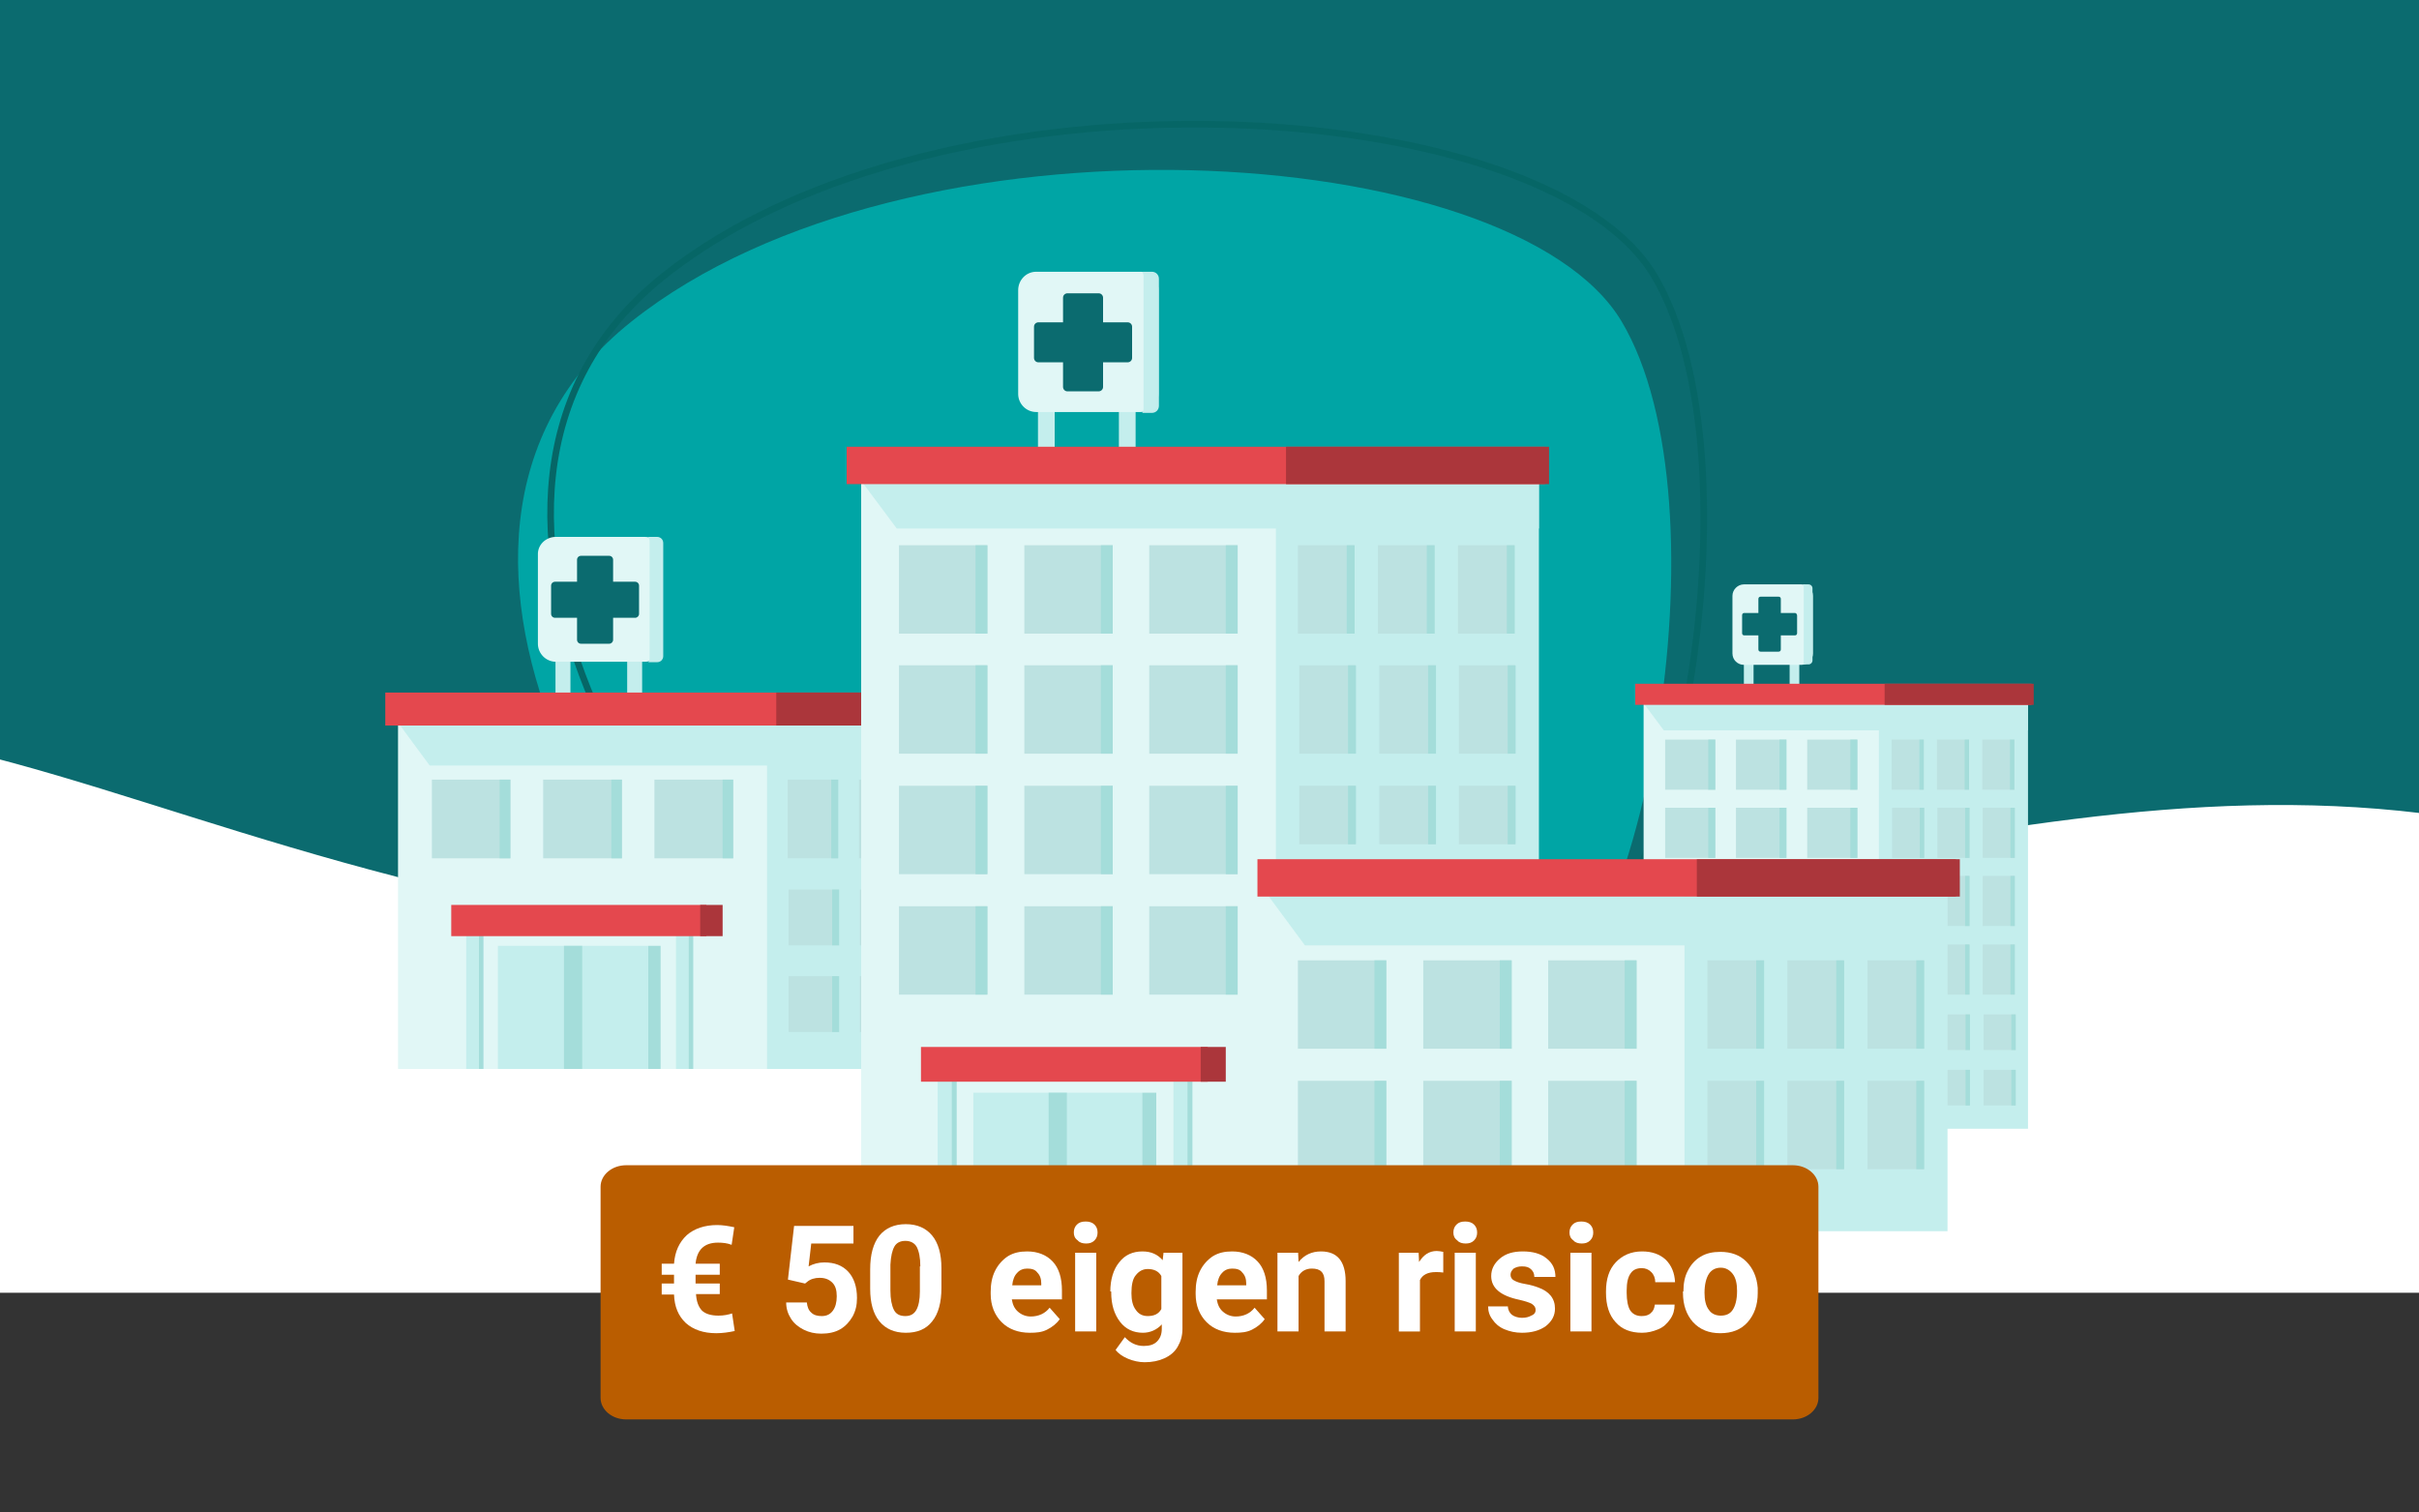 <?xml version="1.0" encoding="UTF-8"?><svg id="Laag_1" xmlns="http://www.w3.org/2000/svg" xmlns:xlink="http://www.w3.org/1999/xlink" viewBox="0 0 550 343.95"><rect x="0" y="0" width="550" height="343.95" fill="#333333" stroke="none"/><defs><style>.cls-1,.cls-2,.cls-3,.cls-4{fill:none;}.cls-2{stroke:#066666;stroke-width:1.5px;}.cls-2,.cls-3,.cls-4{stroke-miterlimit:10;}.cls-5{clip-path:url(#clippath);}.cls-6{fill:#00a5a5;}.cls-7{fill:#fff;}.cls-8{fill:#ba5d00;}.cls-9{fill:#a4ddda;}.cls-10{fill:#bce2e1;}.cls-11{fill:#ab363b;}.cls-12{fill:#c4eeed;}.cls-13{fill:#e4484e;}.cls-14{fill:#e1f7f6;}.cls-15{fill:#0b6b6f;}.cls-3{stroke-width:2.55px;}.cls-3,.cls-4{stroke:#a4ddda;}.cls-4{stroke-width:4.14px;}</style><clipPath id="clippath"><rect class="cls-1" width="550" height="293.3"/></clipPath></defs><g><g><rect class="cls-7" width="550" height="294"/><g class="cls-5"><path class="cls-15" d="M-91.2,170.5c-625.7,179.4-167.1-1634,1002.4-838.6,496.8,337.9,30.5,1090.6-236.5,903.7-120-84-204.6-46.7-333.4-27.4C76.8,247.8,16,139.8-91.2,170.5Z"/></g></g><path class="cls-6" d="M342.1,238.9c32.3-14.5,51.3-124.3,26.6-165.8-24.8-41.5-162-50.2-225.1,0-63.1,50.2,3.6,152.7,49.9,168s127.4,7.3,148.6-2.2Z"/><path class="cls-2" d="M349.5,228.5c32.3-14.5,51.3-124.3,26.6-165.8s-162-50.2-225.1,0c-63.1,50.2,3.6,152.7,49.9,168s127.4,7.3,148.6-2.2Z"/></g><g><g id="Ziekenhuis_3"><g><g><rect class="cls-14" x="90.5" y="161.3" width="92.8" height="81.8"/><rect class="cls-12" x="174.4" y="161.3" width="53.2" height="81.8"/></g><g><rect class="cls-12" x="126.3" y="147.1" width="3.4" height="12.3"/><rect class="cls-12" x="142.6" y="147.1" width="3.4" height="12.3"/><g><path class="cls-14" d="M126.4,122.1h20.2c2.3,0,4.1,1.9,4.1,4.1v20.2c0,2.3-1.9,4.1-4.1,4.1h-20.2c-2.3,0-4.1-1.9-4.1-4.1v-20.2c-.1-2.3,1.8-4.1,4.1-4.1Z"/><path class="cls-12" d="M147.4,122.1h2c.8,0,1.4,.6,1.4,1.4v25.7c0,.8-.6,1.4-1.4,1.4h-2c.2-.2,.3-.5,.3-.9v-26.8c-.1-.3-.2-.6-.3-.8Z"/></g><path class="cls-15" d="M144.4,132.3h-5v-5c0-.5-.4-.9-.9-.9h-6.4c-.5,0-.9,.4-.9,.9v5h-5c-.5,0-.9,.4-.9,.9v6.4c0,.5,.4,.9,.9,.9h5v5c0,.5,.4,.9,.9,.9h6.4c.5,0,.9-.4,.9-.9v-5h5c.5,0,.9-.4,.9-.9v-6.4c0-.5-.4-.9-.9-.9Z"/></g><rect class="cls-12" x="113.2" y="215.1" width="34.2" height="28"/><g><g><rect class="cls-10" x="98.2" y="177.3" width="17.9" height="17.9"/><rect class="cls-9" x="113.6" y="177.3" width="2.4" height="17.9"/></g><g><rect class="cls-10" x="123.5" y="177.3" width="17.9" height="17.9"/><rect class="cls-9" x="139" y="177.3" width="2.4" height="17.9"/></g><g><rect class="cls-10" x="148.8" y="177.3" width="17.9" height="17.9"/><rect class="cls-9" x="164.3" y="177.3" width="2.4" height="17.9"/></g></g><g><g><rect class="cls-10" x="179.1" y="177.3" width="11.4" height="17.9"/><rect class="cls-9" x="189" y="177.3" width="1.6" height="17.9"/></g><g><rect class="cls-10" x="195.3" y="177.3" width="11.4" height="17.9"/><rect class="cls-9" x="205.2" y="177.3" width="1.6" height="17.9"/></g><g><rect class="cls-10" x="211.5" y="177.3" width="11.4" height="17.9"/><rect class="cls-9" x="221.4" y="177.3" width="1.6" height="17.9"/></g></g><g><g><g><rect class="cls-10" x="179.3" y="202.3" width="11.4" height="12.7"/><rect class="cls-9" x="189.2" y="202.3" width="1.6" height="12.7"/></g><g><rect class="cls-10" x="195.5" y="202.3" width="11.4" height="12.7"/><rect class="cls-9" x="205.4" y="202.3" width="1.6" height="12.7"/></g><g><rect class="cls-10" x="211.7" y="202.3" width="11.4" height="12.7"/><rect class="cls-9" x="221.6" y="202.3" width="1.6" height="12.7"/></g></g><g><g><rect class="cls-10" x="179.3" y="222" width="11.4" height="12.7"/><rect class="cls-9" x="189.2" y="222" width="1.6" height="12.7"/></g><g><rect class="cls-10" x="195.5" y="222" width="11.4" height="12.7"/><rect class="cls-9" x="205.4" y="222" width="1.6" height="12.7"/></g><g><rect class="cls-10" x="211.7" y="222" width="11.4" height="12.7"/><rect class="cls-9" x="221.6" y="222" width="1.6" height="12.7"/></g></g></g><rect class="cls-9" x="147.4" y="215.1" width="2.8" height="28"/><line class="cls-4" x1="130.3" y1="215.1" x2="130.3" y2="243.1"/><polygon class="cls-12" points="227.6 174.1 97.7 174.1 90.4 164.2 227.6 164.2 227.6 174.1"/><g><rect class="cls-13" x="87.6" y="157.5" width="141.3" height="7.5"/><rect class="cls-11" x="176.5" y="157.5" width="53.2" height="7.5"/></g><g><rect class="cls-12" x="106" y="210.8" width="3.9" height="32.3"/><rect class="cls-9" x="108.9" y="210.8" width="1" height="32.3"/></g><g><rect class="cls-12" x="153.7" y="210.8" width="3.9" height="32.3"/><rect class="cls-9" x="156.6" y="210.8" width="1" height="32.3"/></g><g><rect class="cls-13" x="102.6" y="205.8" width="58" height="7.1"/><rect class="cls-11" x="159.2" y="205.8" width="5.1" height="7.1"/></g></g></g><g id="Ziekenhuis_1"><g><g><rect class="cls-14" x="373.7" y="158.7" width="59.2" height="98"/><rect class="cls-12" x="427.2" y="158.7" width="33.9" height="98"/></g><g><rect class="cls-12" x="396.5" y="148.8" width="2.2" height="7.8"/><rect class="cls-12" x="406.9" y="148.8" width="2.2" height="7.8"/><g><path class="cls-14" d="M396.5,132.9h13.1c1.4,0,2.6,1.1,2.6,2.6v13.1c0,1.4-1.1,2.6-2.6,2.6h-13.1c-1.4,0-2.6-1.1-2.6-2.6v-13.1c0-1.4,1.2-2.6,2.6-2.6Z"/><path class="cls-12" d="M409.9,132.9h1.3c.5,0,.9,.4,.9,.9v16.4c0,.5-.4,.9-.9,.9h-1.3c.1-.2,.2-.3,.2-.5v-17.1c0-.2-.1-.4-.2-.6Z"/></g><path class="cls-15" d="M408.1,139.4h-3.2v-3.2c0-.3-.2-.5-.5-.5h-4.1c-.3,0-.5,.2-.5,.5v3.2h-3.2c-.3,0-.5,.2-.5,.5v4.1c0,.3,.2,.5,.5,.5h3.2v3.2c0,.3,.2,.5,.5,.5h4.1c.3,0,.5-.2,.5-.5v-3.2h3.2c.3,0,.5-.2,.5-.5v-4c0-.3-.2-.6-.5-.6Z"/></g><rect class="cls-12" x="388.1" y="238.9" width="21.8" height="17.8"/><g><g><rect class="cls-10" x="378.6" y="183.7" width="11.4" height="11.4"/><rect class="cls-9" x="388.4" y="183.7" width="1.6" height="11.4"/></g><g><rect class="cls-10" x="394.7" y="183.7" width="11.4" height="11.4"/><rect class="cls-9" x="404.6" y="183.7" width="1.6" height="11.4"/></g><g><rect class="cls-10" x="410.9" y="183.7" width="11.4" height="11.4"/><rect class="cls-9" x="420.7" y="183.7" width="1.6" height="11.4"/></g></g><g><g><rect class="cls-10" x="378.6" y="199.2" width="11.4" height="11.4"/><rect class="cls-9" x="388.4" y="199.2" width="1.6" height="11.4"/></g><g><rect class="cls-10" x="394.7" y="199.2" width="11.4" height="11.4"/><rect class="cls-9" x="404.6" y="199.2" width="1.6" height="11.4"/></g><g><rect class="cls-10" x="410.9" y="199.2" width="11.4" height="11.4"/><rect class="cls-9" x="420.7" y="199.2" width="1.6" height="11.4"/></g></g><g><g><rect class="cls-10" x="378.6" y="214.8" width="11.4" height="11.4"/><rect class="cls-9" x="388.4" y="214.8" width="1.6" height="11.4"/></g><g><rect class="cls-10" x="394.7" y="214.8" width="11.4" height="11.4"/><rect class="cls-9" x="404.6" y="214.8" width="1.6" height="11.4"/></g><g><rect class="cls-10" x="410.9" y="214.8" width="11.4" height="11.4"/><rect class="cls-9" x="420.7" y="214.8" width="1.6" height="11.4"/></g></g><g><g><rect class="cls-10" x="430.2" y="183.7" width="7.3" height="11.4"/><rect class="cls-9" x="436.5" y="183.7" width="1" height="11.4"/></g><g><rect class="cls-10" x="440.5" y="183.7" width="7.3" height="11.4"/><rect class="cls-9" x="446.8" y="183.7" width="1" height="11.4"/></g><g><rect class="cls-10" x="450.8" y="183.7" width="7.3" height="11.4"/><rect class="cls-9" x="457.1" y="183.7" width="1" height="11.4"/></g></g><g><g><rect class="cls-10" x="378.6" y="168.2" width="11.4" height="11.4"/><rect class="cls-9" x="388.4" y="168.2" width="1.6" height="11.4"/></g><g><rect class="cls-10" x="394.7" y="168.2" width="11.4" height="11.4"/><rect class="cls-9" x="404.6" y="168.2" width="1.6" height="11.4"/></g><g><rect class="cls-10" x="410.9" y="168.2" width="11.4" height="11.4"/><rect class="cls-9" x="420.7" y="168.2" width="1.6" height="11.4"/></g></g><g><g><rect class="cls-10" x="430.1" y="168.2" width="7.3" height="11.4"/><rect class="cls-9" x="436.4" y="168.2" width="1" height="11.4"/></g><g><rect class="cls-10" x="440.4" y="168.2" width="7.3" height="11.4"/><rect class="cls-9" x="446.7" y="168.2" width="1" height="11.4"/></g><g><rect class="cls-10" x="450.7" y="168.2" width="7.3" height="11.4"/><rect class="cls-9" x="457" y="168.2" width="1" height="11.4"/></g></g><g><g><rect class="cls-10" x="430.2" y="199.2" width="7.3" height="11.4"/><rect class="cls-9" x="436.5" y="199.2" width="1" height="11.4"/></g><g><rect class="cls-10" x="440.5" y="199.2" width="7.3" height="11.4"/><rect class="cls-9" x="446.8" y="199.2" width="1" height="11.4"/></g><g><rect class="cls-10" x="450.8" y="199.2" width="7.3" height="11.4"/><rect class="cls-9" x="457.1" y="199.2" width="1" height="11.4"/></g></g><g><g><rect class="cls-10" x="430.2" y="214.8" width="7.3" height="11.4"/><rect class="cls-9" x="436.5" y="214.8" width="1" height="11.4"/></g><g><rect class="cls-10" x="440.5" y="214.8" width="7.3" height="11.4"/><rect class="cls-9" x="446.8" y="214.8" width="1" height="11.4"/></g><g><rect class="cls-10" x="450.8" y="214.8" width="7.3" height="11.4"/><rect class="cls-9" x="457.1" y="214.8" width="1" height="11.4"/></g></g><g><g><g><rect class="cls-10" x="430.3" y="230.7" width="7.3" height="8.1"/><rect class="cls-9" x="436.6" y="230.7" width="1" height="8.1"/></g><g><rect class="cls-10" x="440.6" y="230.7" width="7.3" height="8.1"/><rect class="cls-9" x="446.9" y="230.7" width="1" height="8.1"/></g><g><rect class="cls-10" x="451" y="230.7" width="7.3" height="8.1"/><rect class="cls-9" x="457.3" y="230.7" width="1" height="8.1"/></g></g><g><g><rect class="cls-10" x="430.3" y="243.3" width="7.3" height="8.1"/><rect class="cls-9" x="436.6" y="243.3" width="1" height="8.1"/></g><g><rect class="cls-10" x="440.6" y="243.3" width="7.3" height="8.1"/><rect class="cls-9" x="446.9" y="243.3" width="1" height="8.1"/></g><g><rect class="cls-10" x="451" y="243.3" width="7.3" height="8.1"/><rect class="cls-9" x="457.3" y="243.3" width="1" height="8.1"/></g></g></g><rect class="cls-9" x="409.9" y="238.9" width="1.8" height="17.8"/><line class="cls-3" x1="399" y1="238.9" x2="399" y2="256.7"/><polygon class="cls-12" points="461.1 166.1 378.3 166.1 373.6 159.8 461.1 159.8 461.1 166.1"/><g><rect class="cls-13" x="371.8" y="155.5" width="90.1" height="4.8"/><rect class="cls-11" x="428.5" y="155.5" width="33.9" height="4.8"/></g><g><rect class="cls-12" x="383.6" y="236.1" width="2.5" height="20.6"/><rect class="cls-9" x="385.4" y="236.1" width=".6" height="20.6"/></g><g><rect class="cls-12" x="414" y="236.1" width="2.5" height="20.6"/><rect class="cls-9" x="415.8" y="236.1" width=".6" height="20.6"/></g><g><rect class="cls-13" x="381.4" y="233" width="37" height="4.5"/><rect class="cls-11" x="417.5" y="233" width="3.3" height="4.5"/></g></g></g><g id="Ziekenhuis_2"><g><g><rect class="cls-14" x="195.8" y="107.2" width="104.3" height="172.8"/><rect class="cls-14" x="290.1" y="199.7" width="104.3" height="80.3"/><rect class="cls-12" x="290.1" y="107.2" width="59.8" height="94.6"/><rect class="cls-12" x="383" y="201.8" width="59.8" height="78.2"/></g><g><rect class="cls-12" x="236" y="89.9" width="3.8" height="13.8"/><rect class="cls-12" x="254.4" y="89.9" width="3.8" height="13.8"/><g><path class="cls-14" d="M235.6,61.8h23.7c2.3,0,4.1,1.9,4.1,4.1v23.7c0,2.3-1.9,4.1-4.1,4.1h-23.7c-2.3,0-4.1-1.9-4.1-4.1v-23.6c0-2.3,1.8-4.2,4.1-4.2Z"/><path class="cls-12" d="M259.7,61.8h2.2c.9,0,1.6,.7,1.6,1.6v28.9c0,.9-.7,1.6-1.6,1.6h-2.2c.2-.3,.3-.6,.3-1v-30.1c0-.4-.1-.7-.3-1Z"/></g><path class="cls-15" d="M256.4,73.3h-5.6v-5.6c0-.5-.4-1-1-1h-7.1c-.5,0-1,.4-1,1v5.6h-5.6c-.5,0-1,.4-1,1v7.1c0,.5,.4,1,1,1h5.6v5.6c0,.5,.4,1,1,1h7.1c.5,0,1-.4,1-1v-5.6h5.6c.5,0,1-.4,1-1v-7.1c0-.6-.5-1-1-1Z"/></g><rect class="cls-12" x="221.3" y="248.5" width="38.4" height="31.5"/><g><g><rect class="cls-10" x="204.4" y="151.3" width="20.1" height="20.1"/><rect class="cls-9" x="221.8" y="151.3" width="2.7" height="20.1"/></g><g><rect class="cls-10" x="232.9" y="151.3" width="20.1" height="20.1"/><rect class="cls-9" x="250.3" y="151.3" width="2.7" height="20.1"/></g><g><rect class="cls-10" x="261.3" y="151.3" width="20.1" height="20.1"/><rect class="cls-9" x="278.7" y="151.3" width="2.7" height="20.1"/></g></g><g><g><rect class="cls-10" x="204.4" y="178.7" width="20.1" height="20.1"/><rect class="cls-9" x="221.8" y="178.7" width="2.7" height="20.1"/></g><g><rect class="cls-10" x="232.9" y="178.7" width="20.1" height="20.1"/><rect class="cls-9" x="250.3" y="178.7" width="2.7" height="20.1"/></g><g><rect class="cls-10" x="261.3" y="178.7" width="20.1" height="20.1"/><rect class="cls-9" x="278.7" y="178.7" width="2.7" height="20.1"/></g></g><g><g><rect class="cls-10" x="204.4" y="206.1" width="20.1" height="20.1"/><rect class="cls-9" x="221.8" y="206.1" width="2.7" height="20.1"/></g><g><rect class="cls-10" x="232.9" y="206.1" width="20.1" height="20.1"/><rect class="cls-9" x="250.3" y="206.1" width="2.7" height="20.1"/></g><g><rect class="cls-10" x="261.3" y="206.1" width="20.1" height="20.1"/><rect class="cls-9" x="278.7" y="206.1" width="2.7" height="20.1"/></g></g><g><g><rect class="cls-10" x="295.1" y="218.4" width="20.1" height="20.1"/><rect class="cls-9" x="312.5" y="218.4" width="2.7" height="20.1"/></g><g><rect class="cls-10" x="323.6" y="218.4" width="20.1" height="20.1"/><rect class="cls-9" x="341" y="218.4" width="2.7" height="20.1"/></g><g><rect class="cls-10" x="352" y="218.4" width="20.1" height="20.1"/><rect class="cls-9" x="369.4" y="218.4" width="2.7" height="20.1"/></g></g><g><g><rect class="cls-10" x="295.1" y="245.8" width="20.1" height="20.1"/><rect class="cls-9" x="312.5" y="245.8" width="2.7" height="20.1"/></g><g><rect class="cls-10" x="323.6" y="245.8" width="20.1" height="20.1"/><rect class="cls-9" x="341" y="245.8" width="2.7" height="20.1"/></g><g><rect class="cls-10" x="352" y="245.8" width="20.1" height="20.1"/><rect class="cls-9" x="369.4" y="245.8" width="2.7" height="20.1"/></g></g><g><g><rect class="cls-10" x="295.4" y="151.3" width="12.8" height="20.1"/><rect class="cls-9" x="306.5" y="151.3" width="1.8" height="20.1"/></g><g><rect class="cls-10" x="313.6" y="151.3" width="12.8" height="20.1"/><rect class="cls-9" x="324.7" y="151.3" width="1.8" height="20.1"/></g><g><rect class="cls-10" x="331.7" y="151.3" width="12.8" height="20.1"/><rect class="cls-9" x="342.8" y="151.3" width="1.8" height="20.1"/></g></g><g><g><rect class="cls-10" x="204.4" y="124" width="20.1" height="20.1"/><rect class="cls-9" x="221.8" y="124" width="2.7" height="20.1"/></g><g><rect class="cls-10" x="232.9" y="124" width="20.1" height="20.1"/><rect class="cls-9" x="250.3" y="124" width="2.7" height="20.1"/></g><g><rect class="cls-10" x="261.3" y="124" width="20.1" height="20.1"/><rect class="cls-9" x="278.7" y="124" width="2.7" height="20.1"/></g></g><g><g><rect class="cls-10" x="295.1" y="124" width="12.8" height="20.1"/><rect class="cls-9" x="306.2" y="124" width="1.8" height="20.1"/></g><g><rect class="cls-10" x="313.3" y="124" width="12.8" height="20.1"/><rect class="cls-9" x="324.4" y="124" width="1.8" height="20.1"/></g><g><rect class="cls-10" x="331.5" y="124" width="12.8" height="20.1"/><rect class="cls-9" x="342.6" y="124" width="1.8" height="20.1"/></g></g><g><g><rect class="cls-10" x="295.4" y="178.7" width="12.8" height="13.3"/><rect class="cls-9" x="306.5" y="178.7" width="1.8" height="13.3"/></g><g><rect class="cls-10" x="313.6" y="178.7" width="12.8" height="13.3"/><rect class="cls-9" x="324.7" y="178.7" width="1.8" height="13.3"/></g><g><rect class="cls-10" x="331.7" y="178.7" width="12.8" height="13.3"/><rect class="cls-9" x="342.8" y="178.7" width="1.8" height="13.3"/></g></g><g><g><rect class="cls-10" x="388.2" y="218.4" width="12.8" height="20.1"/><rect class="cls-9" x="399.3" y="218.4" width="1.8" height="20.1"/></g><g><rect class="cls-10" x="406.4" y="218.4" width="12.8" height="20.1"/><rect class="cls-9" x="417.5" y="218.4" width="1.8" height="20.1"/></g><g><rect class="cls-10" x="424.6" y="218.4" width="12.8" height="20.1"/><rect class="cls-9" x="435.7" y="218.4" width="1.8" height="20.1"/></g></g><g><g><rect class="cls-10" x="388.2" y="245.8" width="12.8" height="20.1"/><rect class="cls-9" x="399.3" y="245.8" width="1.8" height="20.1"/></g><g><rect class="cls-10" x="406.4" y="245.8" width="12.8" height="20.1"/><rect class="cls-9" x="417.5" y="245.8" width="1.8" height="20.1"/></g><g><rect class="cls-10" x="424.6" y="245.8" width="12.8" height="20.1"/><rect class="cls-9" x="435.7" y="245.8" width="1.8" height="20.1"/></g></g><rect class="cls-9" x="259.7" y="248.5" width="3.2" height="31.5"/><line class="cls-4" x1="240.5" y1="248.5" x2="240.5" y2="280"/><polygon class="cls-12" points="349.9 120.2 203.9 120.2 195.7 109.2 349.9 109.2 349.9 120.2"/><polygon class="cls-12" points="442.7 215 296.7 215 288.5 203.9 442.7 203.9 442.7 215"/><g><rect class="cls-13" x="192.5" y="101.6" width="158.8" height="8.5"/><rect class="cls-11" x="292.4" y="101.6" width="59.8" height="8.5"/></g><g><rect class="cls-12" x="213.2" y="243.7" width="4.3" height="36.3"/><rect class="cls-9" x="216.4" y="243.7" width="1.1" height="36.3"/></g><g><rect class="cls-12" x="266.8" y="243.7" width="4.3" height="36.3"/><rect class="cls-9" x="270" y="243.7" width="1.1" height="36.3"/></g><g><rect class="cls-13" x="209.4" y="238.1" width="65.2" height="7.9"/><rect class="cls-11" x="273" y="238.1" width="5.7" height="7.9"/></g></g><g><rect class="cls-13" x="285.9" y="195.4" width="158.8" height="8.5"/><rect class="cls-11" x="385.8" y="195.4" width="59.8" height="8.5"/></g></g></g><g><path class="cls-8" d="M142.35,265H407.65c3.2,0,5.8,2.2,5.8,4.9v48c0,2.7-2.6,4.9-5.8,4.9H142.35c-3.2,0-5.8-2.2-5.8-4.9v-48c0-2.7,2.6-4.9,5.8-4.9Z"/><g><path class="cls-7" d="M163.75,294.3h-5.5c.1,1.6,.5,2.8,1.3,3.7,.8,.8,2.1,1.2,3.8,1.2,1.2,0,2.2-.2,3.1-.5l.6,4c-1.4,.3-2.8,.5-4.2,.5-2.9,0-5.2-.8-6.9-2.3-1.7-1.6-2.6-3.7-2.7-6.5h-2.8v-2.5h2.8v-2h-2.8v-2.5h2.8c.2-2.8,1.2-4.9,2.9-6.5,1.7-1.5,4.1-2.3,6.9-2.3,1.2,0,2.5,.2,3.9,.5l-.6,4c-1-.4-2.1-.5-3.1-.5-3.1,0-4.8,1.6-5.1,4.8h5.5v2.5h-5.5v2h5.5v2.4h.1Z"/><path class="cls-7" d="M179.15,291l1.4-12.2h13.5v4h-9.6l-.6,5.2c1.1-.6,2.3-.9,3.6-.9,2.3,0,4.1,.7,5.4,2.1,1.3,1.4,2,3.4,2,6,0,1.6-.3,2.9-1,4.2-.7,1.2-1.6,2.2-2.8,2.9s-2.7,1-4.3,1c-1.5,0-2.8-.3-4-.9-1.2-.6-2.2-1.4-2.9-2.5s-1.1-2.3-1.1-3.7h4.7c.1,1,.4,1.8,1,2.3,.6,.6,1.4,.8,2.4,.8,1.1,0,1.9-.4,2.5-1.2s.9-1.9,.9-3.3-.3-2.4-1-3.1-1.6-1.1-2.9-1.1c-1.1,0-2.1,.3-2.8,.9l-.5,.4-3.9-.9Z"/><path class="cls-7" d="M214.05,292.9c0,3.3-.7,5.9-2.1,7.6-1.4,1.8-3.4,2.6-6,2.6s-4.6-.9-6-2.6-2.1-4.2-2.1-7.4v-4.4c0-3.4,.7-5.9,2.1-7.7,1.4-1.7,3.4-2.6,6-2.6s4.6,.9,6,2.6,2.1,4.2,2.1,7.4v4.5Zm-4.8-4.9c0-2-.3-3.4-.8-4.4-.5-.9-1.4-1.4-2.6-1.4-1.1,0-2,.4-2.5,1.3s-.8,2.2-.9,4.1v5.9c0,2,.3,3.4,.8,4.4s1.4,1.4,2.6,1.4,2-.5,2.5-1.4,.8-2.3,.8-4.2v-5.7h.1Z"/><path class="cls-7" d="M234.15,303.1c-2.6,0-4.8-.8-6.4-2.4-1.6-1.6-2.5-3.8-2.5-6.4v-.5c0-1.8,.3-3.4,1-4.8,.7-1.4,1.7-2.5,2.9-3.3,1.3-.8,2.7-1.1,4.4-1.1,2.4,0,4.4,.8,5.8,2.3,1.4,1.5,2.1,3.7,2.1,6.6v2h-11.4c.2,1.2,.6,2.1,1.4,2.8,.8,.7,1.8,1.1,2.9,1.1,1.8,0,3.3-.7,4.3-2l2.3,2.6c-.7,1-1.7,1.8-2.9,2.4s-2.4,.7-3.9,.7Zm-.6-14.6c-.9,0-1.7,.3-2.3,1-.6,.6-1,1.6-1.1,2.8h6.6v-.4c0-1.1-.3-1.9-.9-2.5-.5-.7-1.3-.9-2.3-.9Z"/><path class="cls-7" d="M244.15,280.3c0-.7,.2-1.3,.7-1.8s1.1-.7,2-.7c.8,0,1.5,.2,2,.7s.7,1.1,.7,1.8-.2,1.3-.7,1.8-1.1,.7-1.9,.7-1.5-.2-1.9-.7c-.7-.5-.9-1.1-.9-1.8Zm5.1,22.5h-4.8v-17.9h4.8v17.9Z"/><path class="cls-7" d="M252.45,293.7c0-2.7,.7-5,2-6.6,1.3-1.7,3.1-2.5,5.3-2.5,2,0,3.5,.7,4.6,2l.2-1.7h4.3v17.3c0,1.6-.4,2.9-1.1,4.1s-1.7,2-3,2.6-2.8,.9-4.5,.9c-1.3,0-2.6-.3-3.8-.8-1.2-.5-2.2-1.2-2.8-2l2.1-2.9c1.2,1.3,2.6,2,4.3,2,1.3,0,2.3-.3,3-1s1.1-1.6,1.1-2.9v-1c-1.1,1.2-2.6,1.9-4.3,1.9-2.1,0-3.9-.8-5.2-2.5s-2-3.9-2-6.7v-.2h-.2Zm4.8,.4c0,1.6,.3,2.9,1,3.8,.6,.9,1.5,1.4,2.7,1.4,1.5,0,2.5-.5,3.1-1.6v-7.5c-.6-1.1-1.7-1.6-3.1-1.6-1.1,0-2,.5-2.7,1.4-.7,.8-1,2.2-1,4.1Z"/><path class="cls-7" d="M280.75,303.1c-2.6,0-4.8-.8-6.4-2.4-1.6-1.6-2.5-3.8-2.5-6.4v-.5c0-1.8,.3-3.4,1-4.8,.7-1.4,1.7-2.5,2.9-3.3,1.3-.8,2.7-1.1,4.4-1.1,2.4,0,4.4,.8,5.8,2.3,1.4,1.5,2.1,3.7,2.1,6.6v2h-11.4c.2,1.2,.6,2.1,1.4,2.8s1.8,1.1,2.9,1.1c1.8,0,3.3-.7,4.3-2l2.3,2.6c-.7,1-1.7,1.8-2.9,2.4s-2.5,.7-3.9,.7Zm-.6-14.6c-.9,0-1.7,.3-2.3,1-.6,.6-1,1.6-1.1,2.8h6.6v-.4c0-1.1-.3-1.9-.9-2.5-.5-.7-1.3-.9-2.3-.9Z"/><path class="cls-7" d="M295.15,284.9l.1,2.1c1.3-1.6,3-2.4,5.1-2.4,1.9,0,3.3,.6,4.2,1.7,.9,1.1,1.4,2.8,1.4,5v11.5h-4.8v-11.4c0-1-.2-1.7-.7-2.2s-1.2-.7-2.2-.7c-1.3,0-2.4,.6-3,1.7v12.6h-4.8v-17.9h4.7Z"/><path class="cls-7" d="M328.15,289.4c-.6-.1-1.2-.1-1.7-.1-1.8,0-3,.6-3.6,1.8v11.7h-4.8v-17.9h4.5l.1,2.1c1-1.6,2.3-2.5,4-2.5,.5,0,1,.1,1.5,.2v4.7Z"/><path class="cls-7" d="M330.45,280.3c0-.7,.2-1.3,.7-1.8s1.1-.7,2-.7c.8,0,1.5,.2,2,.7s.7,1.1,.7,1.8-.2,1.3-.7,1.8-1.1,.7-1.9,.7-1.5-.2-1.9-.7c-.7-.5-.9-1.1-.9-1.8Zm5.1,22.5h-4.8v-17.9h4.8v17.9Z"/><path class="cls-7" d="M349.15,297.9c0-.6-.3-1-.9-1.4-.6-.3-1.5-.6-2.8-.9-4.3-.9-6.4-2.7-6.4-5.4,0-1.6,.7-2.9,2-4,1.3-1.1,3-1.6,5.2-1.6s4.1,.5,5.4,1.6c1.4,1.1,2,2.5,2,4.2h-4.8c0-.7-.2-1.2-.7-1.7s-1.1-.7-2.1-.7c-.8,0-1.4,.2-1.9,.5-.4,.4-.7,.8-.7,1.4,0,.5,.2,1,.8,1.3,.5,.3,1.3,.6,2.5,.8s2.2,.5,3,.8c2.5,.9,3.8,2.5,3.8,4.8,0,1.6-.7,2.9-2.1,4-1.4,1-3.2,1.5-5.4,1.5-1.5,0-2.8-.3-4-.8s-2.1-1.3-2.7-2.2c-.7-.9-1-1.9-1-3h4.5c0,.8,.4,1.5,.9,1.9s1.4,.7,2.3,.7,1.6-.2,2.1-.5c.8-.3,1-.8,1-1.3Z"/><path class="cls-7" d="M356.85,280.3c0-.7,.2-1.3,.7-1.8s1.1-.7,2-.7c.8,0,1.5,.2,2,.7s.7,1.1,.7,1.8-.2,1.3-.7,1.8-1.1,.7-1.9,.7-1.5-.2-1.9-.7c-.7-.5-.9-1.1-.9-1.8Zm5,22.5h-4.8v-17.9h4.8v17.9Z"/><path class="cls-7" d="M373.25,299.3c.9,0,1.6-.2,2.1-.7,.6-.5,.8-1.1,.9-1.9h4.5c0,1.2-.3,2.3-1,3.3s-1.5,1.8-2.7,2.3-2.4,.8-3.7,.8c-2.6,0-4.6-.8-6-2.4-1.5-1.6-2.2-3.9-2.2-6.7v-.3c0-2.8,.7-5,2.2-6.6,1.5-1.6,3.5-2.5,6-2.5,2.2,0,4,.6,5.4,1.9,1.3,1.3,2,3,2.1,5.1h-4.5c0-.9-.3-1.7-.9-2.3s-1.3-.9-2.2-.9c-1.1,0-2,.4-2.5,1.2-.6,.8-.9,2.1-.9,3.9v.5c0,1.8,.3,3.2,.8,4,.6,.9,1.5,1.3,2.6,1.3Z"/><path class="cls-7" d="M382.75,293.7c0-1.8,.3-3.4,1-4.7,.7-1.4,1.7-2.5,2.9-3.2,1.3-.8,2.8-1.1,4.5-1.1,2.4,0,4.4,.7,5.9,2.2,1.5,1.5,2.4,3.5,2.6,6v1.2c0,2.7-.8,4.9-2.3,6.6-1.5,1.7-3.6,2.5-6.2,2.5s-4.6-.8-6.2-2.5c-1.5-1.7-2.3-3.9-2.3-6.7v-.3h.1Zm4.8,.3c0,1.7,.3,3,1,3.9,.6,.9,1.6,1.3,2.7,1.3,1.2,0,2.1-.4,2.7-1.3,.6-.9,1-2.3,1-4.3,0-1.7-.3-3-1-3.9s-1.6-1.4-2.7-1.4c-1.2,0-2.1,.5-2.7,1.4s-1,2.4-1,4.3Z"/></g></g></svg>
